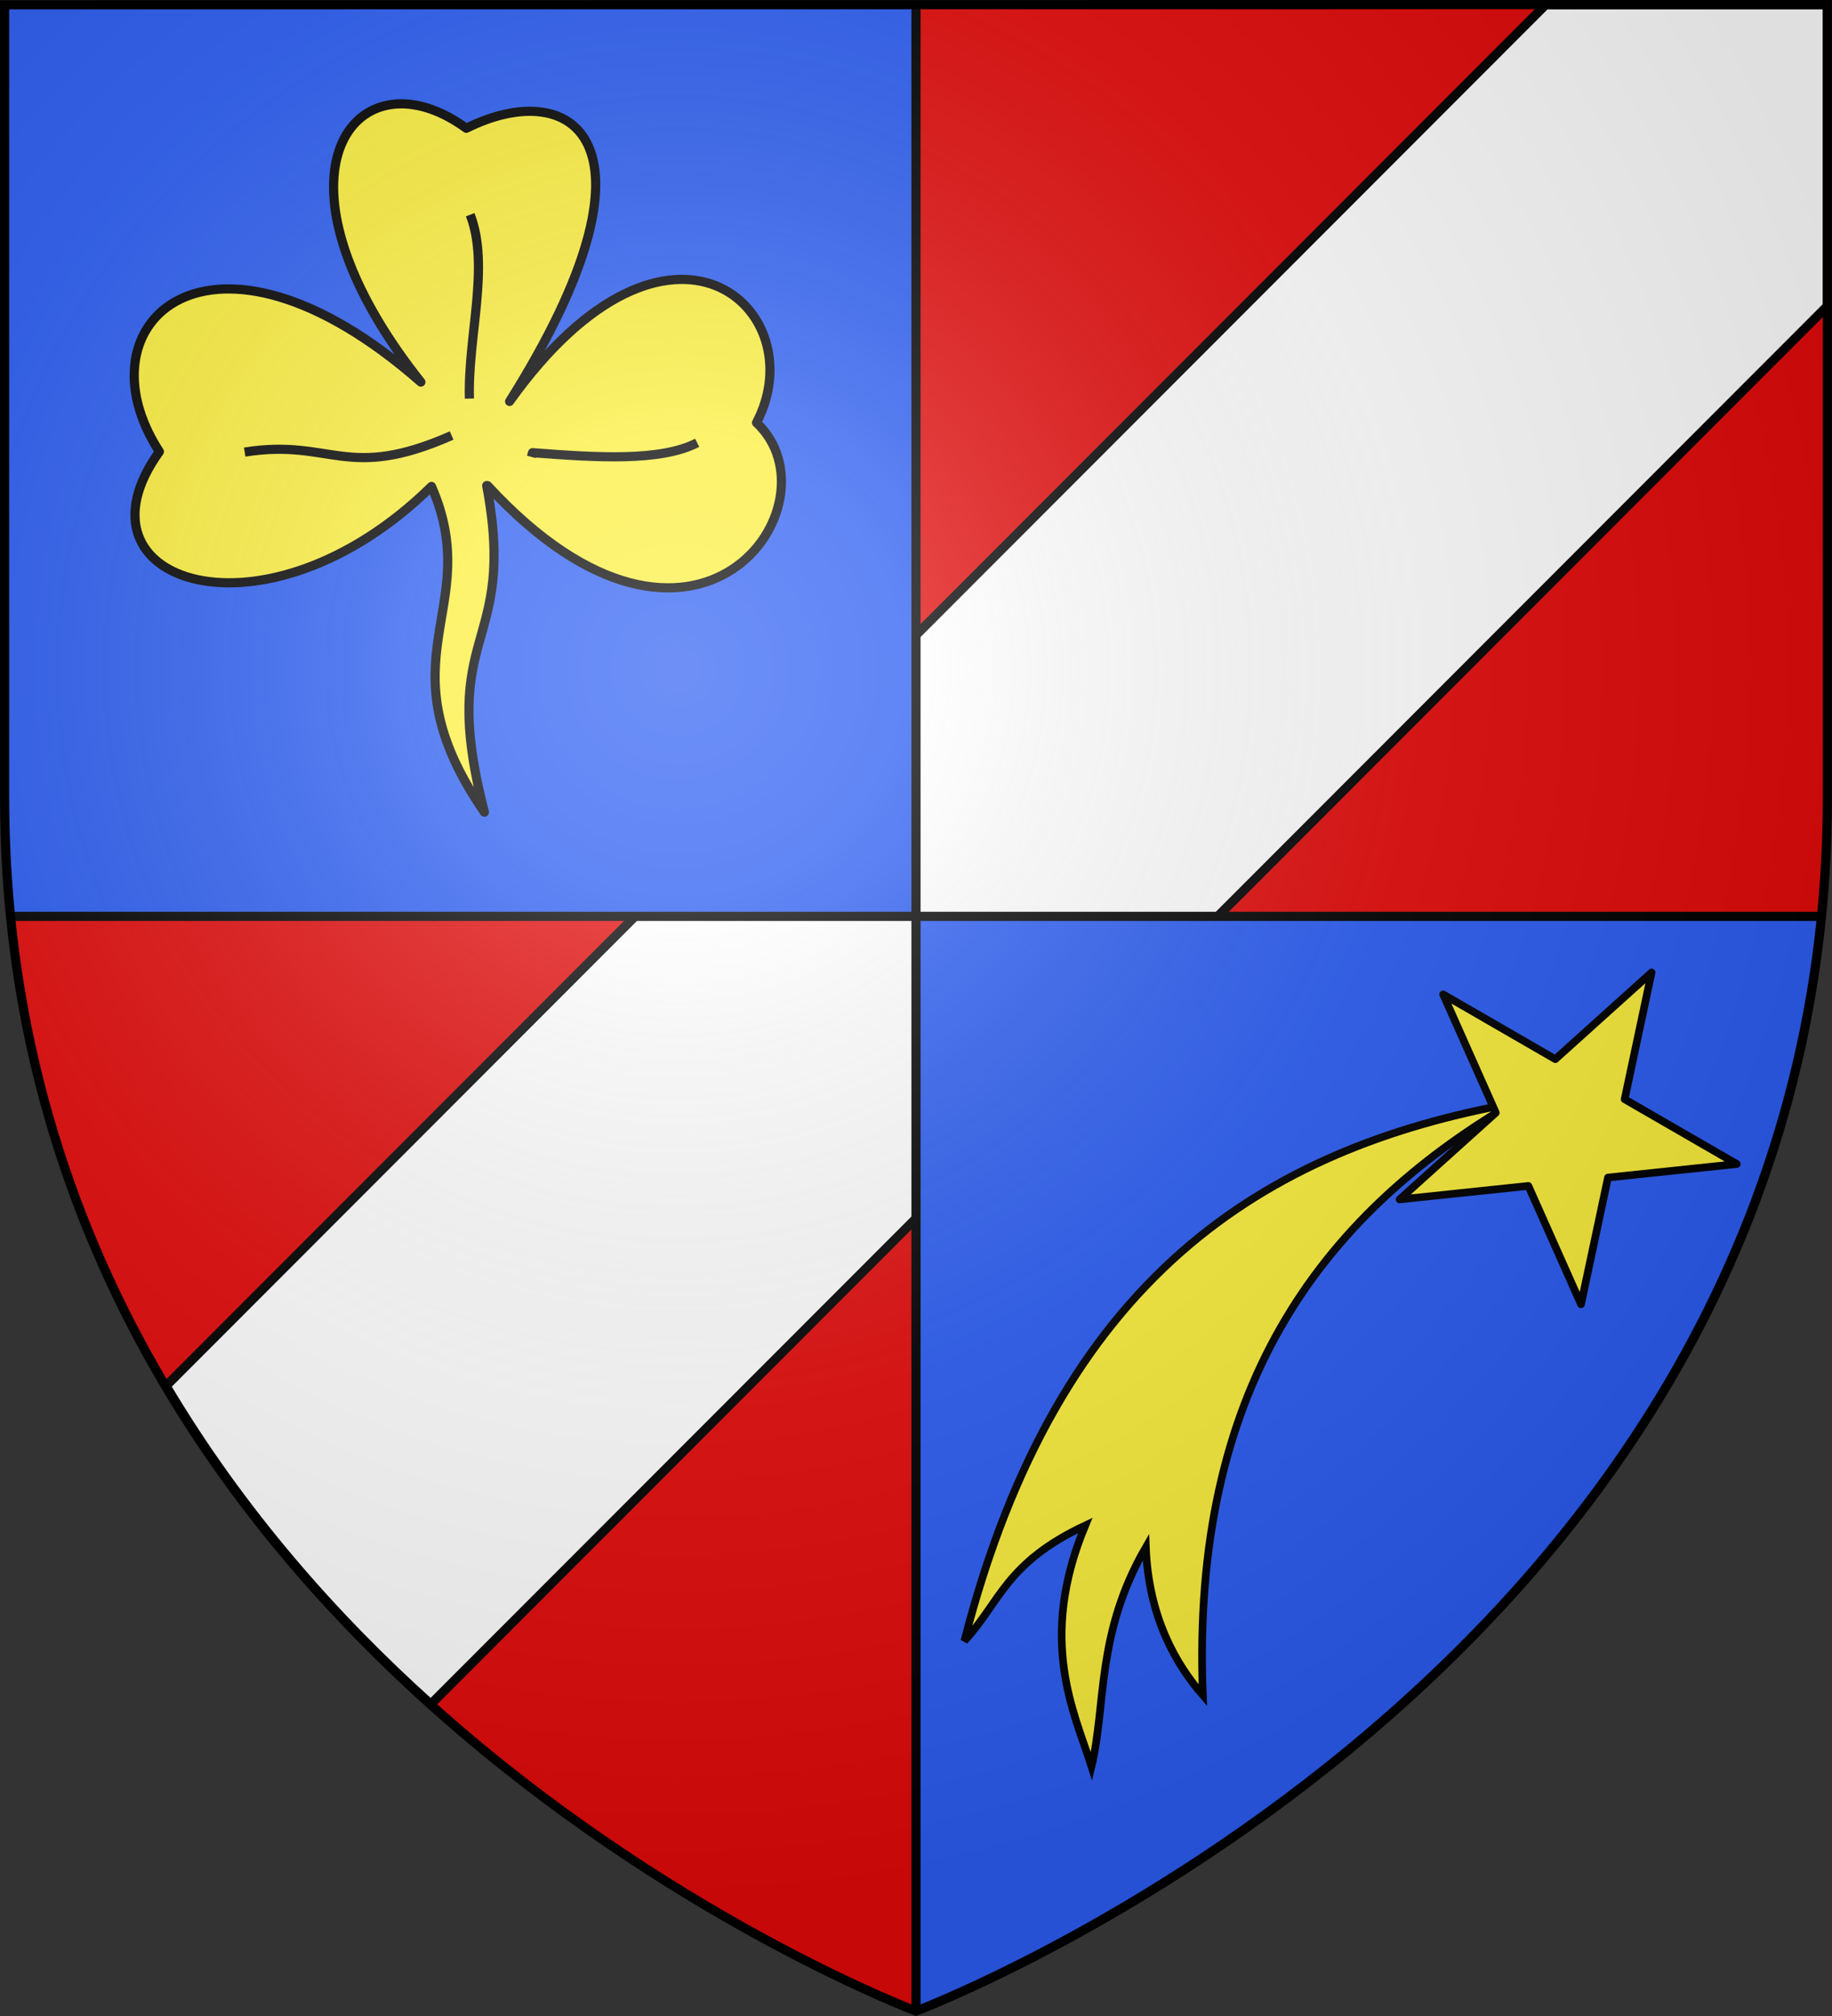 <?xml version="1.0" encoding="UTF-8" standalone="no"?>
<svg xmlns="http://www.w3.org/2000/svg" xmlns:xlink="http://www.w3.org/1999/xlink" width="600" height="660" version="1">
  <rect width="100%" height="100%" fill="#333333" stroke="none"/>
  <defs>
    <g id="c">
      <path id="b" d="M0 0v1h.5L0 0z" transform="rotate(18 3.157 -.5)"/>
      <use width="810" height="540" transform="scale(-1 1)" xlink:href="#b"/>
    </g>
    <g id="d">
      <use width="810" height="540" transform="rotate(72)" xlink:href="#c"/>
      <use width="810" height="540" transform="rotate(144)" xlink:href="#c"/>
    </g>
    <g id="g">
      <path id="f" d="M0 0v1h.5L0 0z" transform="rotate(18 3.157 -.5)"/>
      <use width="810" height="540" transform="scale(-1 1)" xlink:href="#f"/>
    </g>
    <g id="h">
      <use width="810" height="540" transform="rotate(72)" xlink:href="#g"/>
      <use width="810" height="540" transform="rotate(144)" xlink:href="#g"/>
    </g>
    <g id="k">
      <path id="j" d="M0 0v1h.5L0 0z" transform="rotate(18 3.157 -.5)"/>
      <use width="810" height="540" transform="scale(-1 1)" xlink:href="#j"/>
    </g>
    <g id="l">
      <use width="810" height="540" transform="rotate(72)" xlink:href="#k"/>
      <use width="810" height="540" transform="rotate(144)" xlink:href="#k"/>
    </g>
    <g id="o">
      <path id="n" d="M0 0v1h.5L0 0z" transform="rotate(18 3.157 -.5)"/>
      <use width="810" height="540" transform="scale(-1 1)" xlink:href="#n"/>
    </g>
    <g id="p">
      <use width="810" height="540" transform="rotate(72)" xlink:href="#o"/>
      <use width="810" height="540" transform="rotate(144)" xlink:href="#o"/>
    </g>
    <g id="r">
      <path id="q" d="M0 0v1h.5L0 0z" transform="rotate(18 3.157 -.5)"/>
      <use width="810" height="540" transform="scale(-1 1)" xlink:href="#q"/>
    </g>
    <g id="s">
      <use width="810" height="540" transform="rotate(72)" xlink:href="#r"/>
      <use width="810" height="540" transform="rotate(144)" xlink:href="#r"/>
    </g>
    <g id="u">
      <use width="810" height="540" transform="rotate(72)" xlink:href="#k"/>
      <use width="810" height="540" transform="rotate(144)" xlink:href="#k"/>
    </g>
    <path id="e" d="M2.922 27.672c0-5.952 2.317-9.843 5.579-11.012 1.448-.519 3.307-.274 5.019 1.447 2.119 2.129 2.736 7.993-3.484 9.121.658-.956.619-3.082-.714-3.787-.99-.524-2.112-.253-2.675.123-.824.551-1.729 2.106-1.679 4.108H2.922z"/>
    <path id="i" d="M2.922 27.672c0-5.952 2.317-9.843 5.579-11.012 1.448-.519 3.307-.274 5.019 1.447 2.119 2.129 2.736 7.993-3.484 9.121.658-.956.619-3.082-.714-3.787-.99-.524-2.112-.253-2.675.123-.824.551-1.729 2.106-1.679 4.108H2.922z"/>
    <path id="m" d="M2.922 27.672c0-5.952 2.317-9.843 5.579-11.012 1.448-.519 3.307-.274 5.019 1.447 2.119 2.129 2.736 7.993-3.484 9.121.658-.956.619-3.082-.714-3.787-.99-.524-2.112-.253-2.675.123-.824.551-1.729 2.106-1.679 4.108H2.922z"/>
    <path id="t" d="M0 0v1h.5L0 0z" transform="rotate(18 3.157 -.5)"/>
    <path id="v" d="M2.922 27.672c0-5.952 2.317-9.843 5.579-11.012 1.448-.519 3.307-.274 5.019 1.447 2.119 2.129 2.736 7.993-3.484 9.121.658-.956.619-3.082-.714-3.787-.99-.524-2.112-.253-2.675.123-.824.551-1.729 2.106-1.679 4.108H2.922z"/>
    <radialGradient id="w" cx="221.445" cy="226.331" r="300" fx="221.445" fy="226.331" gradientTransform="matrix(1.353 0 0 1.35 -77.629 -86.514)" gradientUnits="userSpaceOnUse" xlink:href="#a"/>
    <linearGradient id="a">
      <stop offset="0" stop-color="#fff" stop-opacity=".314"/>
      <stop offset=".19" stop-color="#fff" stop-opacity=".251"/>
      <stop offset=".6" stop-color="#6b6b6b" stop-opacity=".125"/>
      <stop offset="1" stop-opacity=".125"/>
    </linearGradient>
  </defs>
  <path fill="#e20909" fill-rule="evenodd" d="M300 1.391V300h297c1.275-12.808 1.477-24.491 1.5-38.07V1.5zM300 300H4c25.526 256.543 296 358.5 296 358.5z"/>
  <path fill="#fff" fill-rule="evenodd" stroke="#000" stroke-width="3" d="M598.5 100.176l-457.419 457.757c-31.352-28.156-62.044-62.722-86.696-104.212L506.272 1.5H598.5z"/>
  <path fill="#2b5df2" fill-rule="evenodd" d="M1.5 1.559V261.988C1.5 275.568 2.725 287.192 4 300h296V1.391zM300 300l-0 358.397S571.302 557.617 597 300z"/>
  <path fill="none" stroke="#000" stroke-width="3" d="M597 300H3m297 358.5V1.391"/>
  <g fill="#fcef3c" fill-rule="evenodd" stroke="#000" stroke-linejoin="round" stroke-width="2.373">
    <path d="M281.964 21.373c-18.972.792-27.641 29.813 5.875 72-54.574-47.769-89.517-15.344-67.812 18-24.593 34.061 27.469 51.274 70.562 9 14.043 32.019-13.901 44.296 13.719 84.312-12.405-47.879 8.697-41.504.594-84.531l.25.031c54.147 58.595 91.895 4.503 69.719-16.312 15.325-29.132-22.41-63.66-64.031-5.5 42.147-66.884 16.649-84.544-11.219-70.688-6.232-4.535-12.344-6.534-17.656-6.312z" transform="matrix(1.263 0 0 1.265 -225.696 6.975)"/>
    <path d="M295.815 107.192c-27.352 12.069-31.065.727-53.66 4.292m58.468-61.432c5.163 13.278-.666 31.6-.199 47.59m59.062 11.441c-9.646 4.92-26.092 3.811-42.694 2.563l-.292 1.089v0" transform="matrix(1.263 0 0 1.265 -225.696 6.975)"/>
  </g>
  <g fill="#fcef3c" stroke="#000" stroke-width="3.197">
    <path d="M699.059 798.954c45.998 81.421 56.329 171.161-11.91 279.228 15.91-5.431 35.927-16.745 51.672-41.727.084 41.819-18.736 65.57-26.186 90.874 17.639-16.022 46.017-34.451 52.736-86.065 21.145 30.385 14.748 45.697 19.663 67.2 42.339-151.833-6.045-241.482-85.974-309.51z" transform="matrix(-.677 -.391 -.391 .677 1280.719 93.732)"/>
    <path stroke-linejoin="round" d="M675.735 722.083l-16.768 51.609h-54.26l43.898 31.889-16.768 51.609 43.898-31.889 43.898 31.889-16.768-51.609 43.898-31.889h-54.26z" transform="matrix(-.677 -.391 -.391 .677 1280.719 93.732)"/>
  </g>
  <g>
    <path fill="url(#w)" fill-rule="evenodd" d="M300 658.5s298.5-112.436 298.5-398.182V1.5H1.5v258.818c0 285.746 298.5 398.182 298.5 398.182z"/>
  </g>
  <g>
    <path fill="none" stroke="#000" stroke-width="3" d="M300 658.397S1.5 546.095 1.5 260.688V1.559l597-.059V260.688c0 285.407-298.5 397.709-298.5 397.709z"/>
  </g>
</svg>
